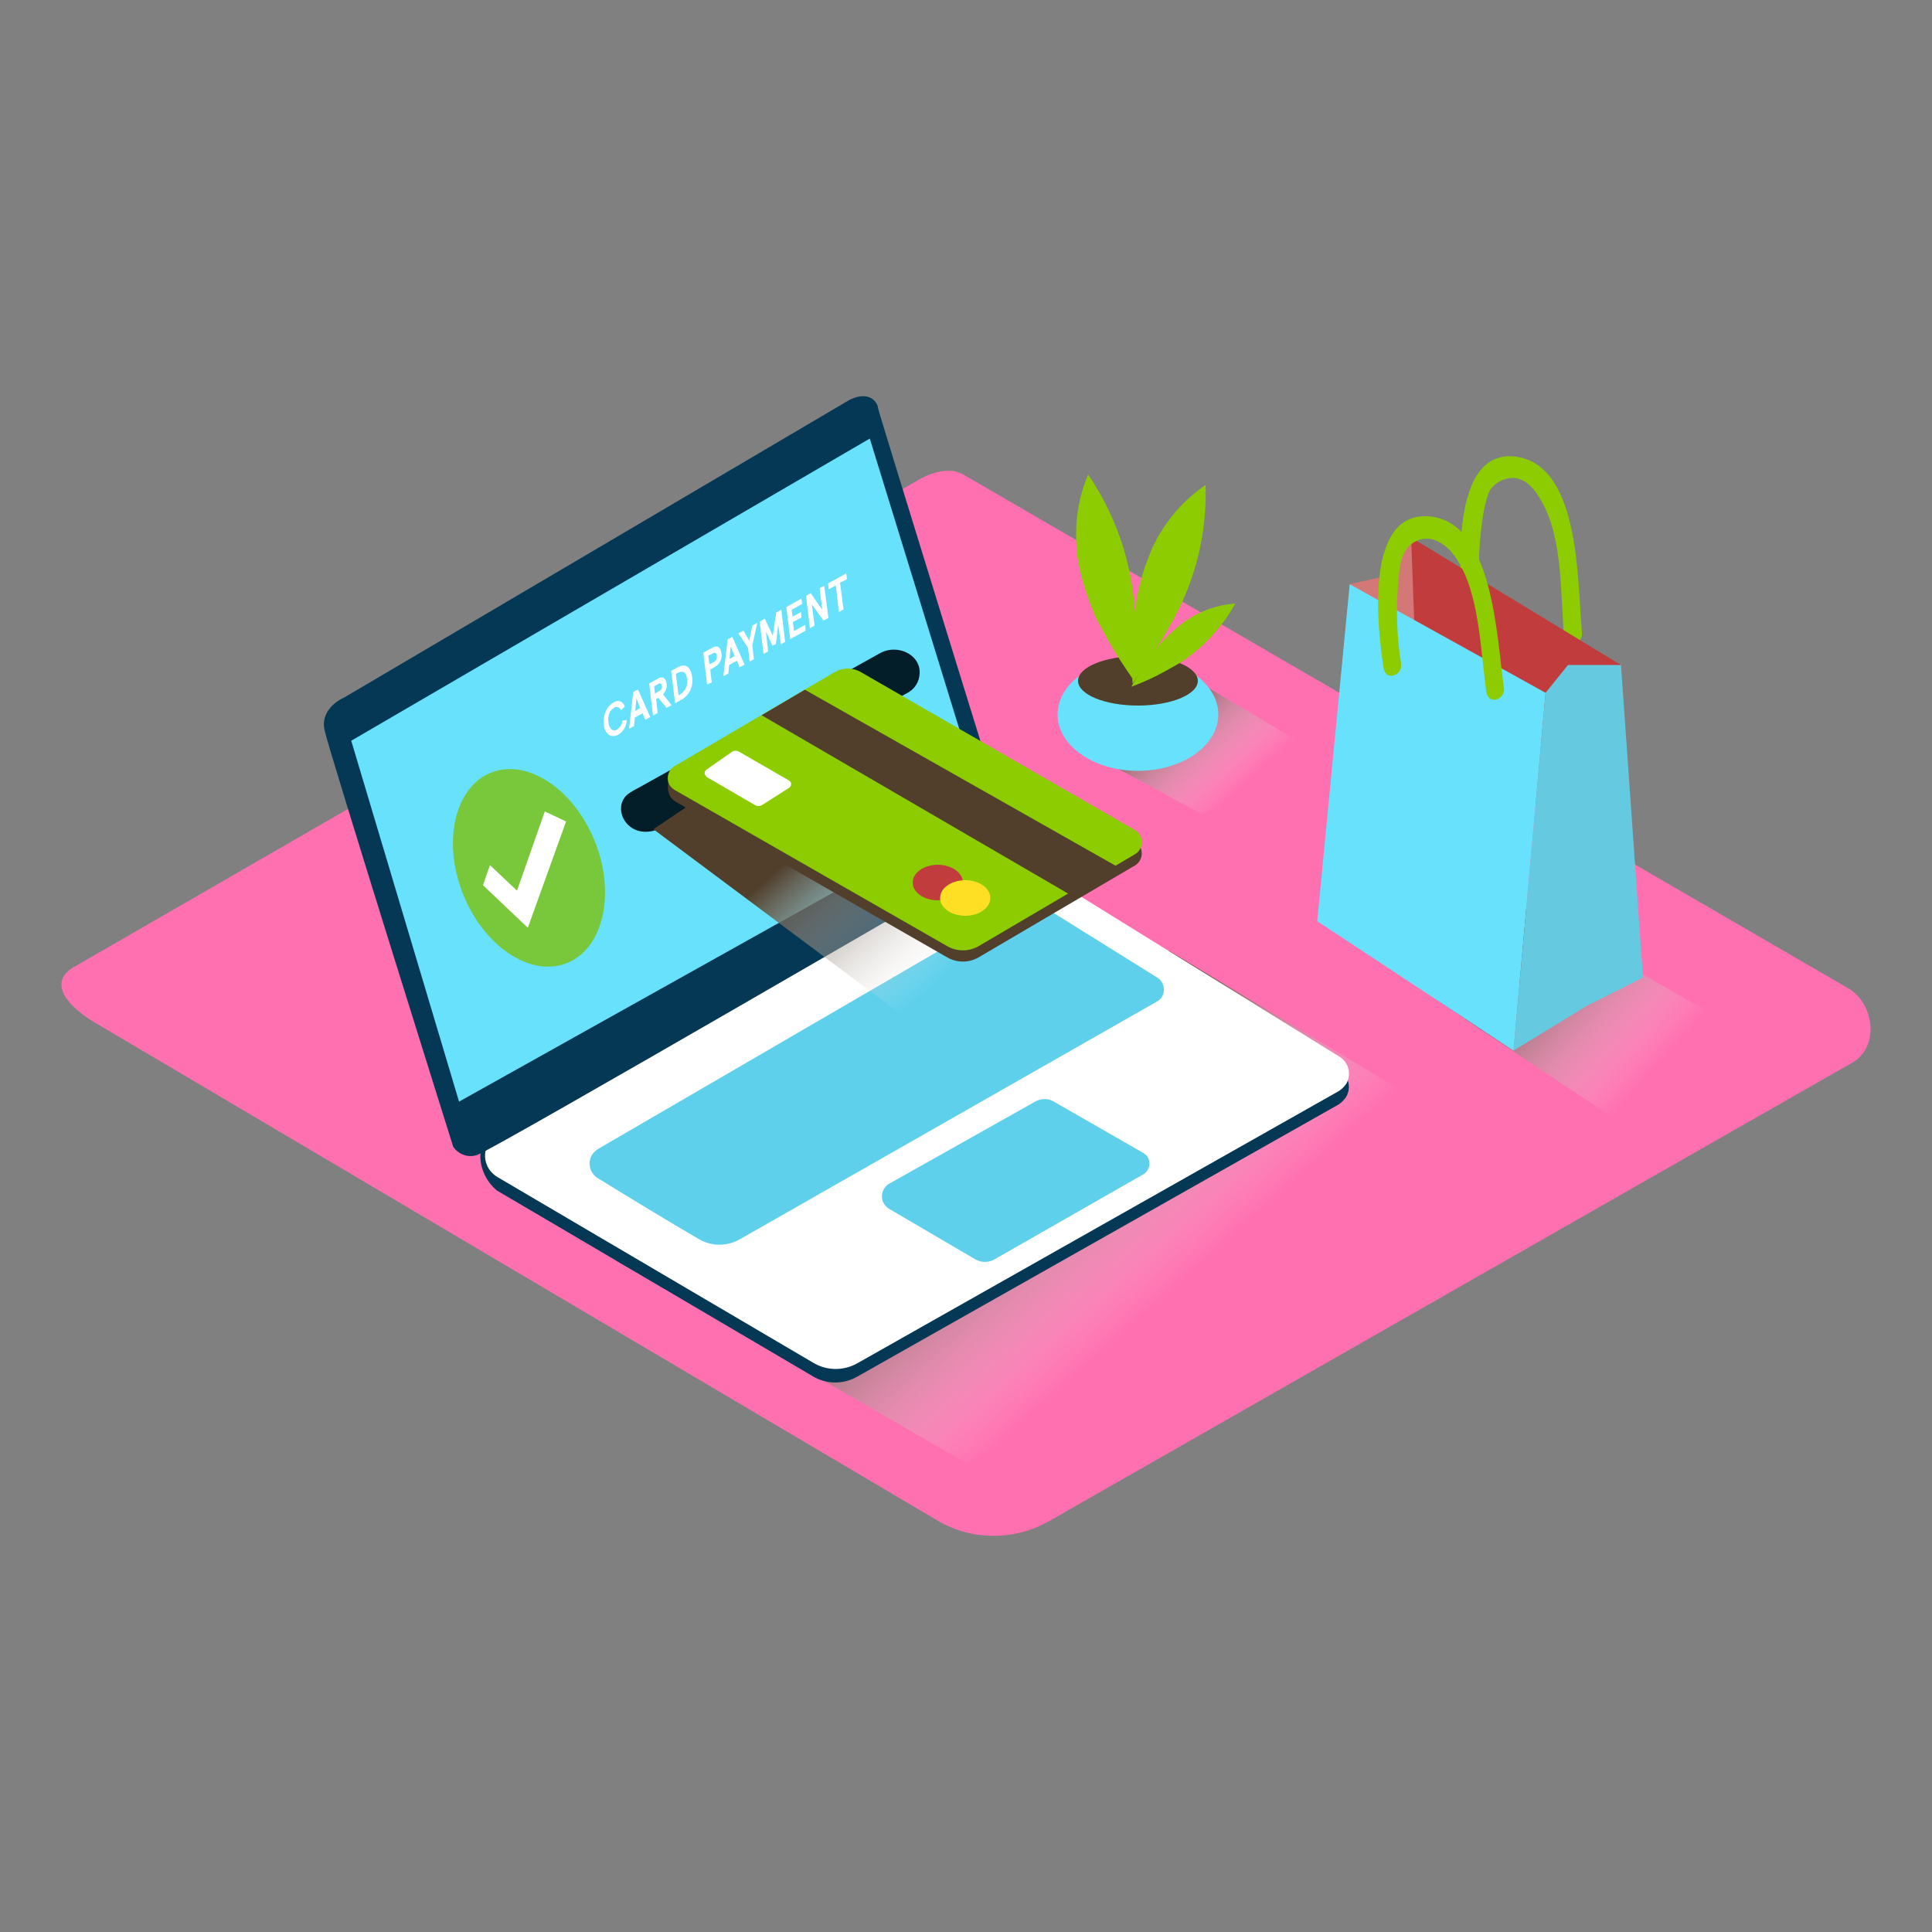<svg xmlns="http://www.w3.org/2000/svg" xmlns:xlink="http://www.w3.org/1999/xlink" transform="scale(1)" id="GWah2ScNGm" x="0px" y="0px" viewBox="0 0 500 500" xml:space="preserve" class="pbimage_pbimage__wrapper__image__0LEis false"><rect x="0" y="0" width="500" height="500" fill="#808080" stroke="none"/><title>Online Payment 1</title><style type="text/css"> .st0{fill:#FF70B0;} .st1{fill:url(#SVGID_1_-GWah2ScNGm);} .st2{fill:#8CCC00;} .st3{fill:#C13D3D;} .st4{opacity:0.3;fill:#FFFFFF;enable-background:new;} .st5{fill:#68E1FD;} .st6{opacity:0.14;fill:#513F2C;enable-background:new;} .st7{fill:url(#SVGID_00000066510248692937864500000000136137270314778777_-GWah2ScNGm);} .st8{fill:#053855;} .st9{fill:#FFFFFF;} .st10{opacity:0.1;fill:#053855;enable-background:new;} .st11{fill:#79C83B;} .st12{fill:#031E28;} .st13{fill:url(#SVGID_00000008130372408253895180000015953313821493142441_-GWah2ScNGm);} .st14{fill:#513F2C;} .st15{fill:#FFDF24;} .st16{fill:url(#SVGID_00000013161428825971099790000003267975128186284692_-GWah2ScNGm);} .st15{fill:#FFDF24;} .st14{fill:#513F2C;} .st12{fill:#031E28;} .st11{fill:#79C83B;} .st10{fill:#053855;} .st9{fill:#FFFFFF;} .st8{fill:#053855;} .st6{fill:#513F2C;} .st5{fill:#68E1FD;} .st4{fill:#FFFFFF;} .st3{fill:#C13D3D;} .st2{fill:#8CCC00;} .st0{fill:#FF70B0;}</style><path class="st0" id="field" d="M243.1,393.8L25,264.9c-7-4-12.9-10.3-6.1-14.5l218.8-126.2c3.3-2,8.3-3.4,11.6-1.4l228.9,132.9 c7,4,8.2,15.3,1.2,19.3L271.8,393.5C262.9,398.7,252,398.8,243.1,393.8z"></path><g id="shopping-bag"><linearGradient id="SVGID_1_-GWah2ScNGm" gradientUnits="userSpaceOnUse" x1="390.509" y1="-1657.968" x2="425.959" y2="-1626.148" gradientTransform="matrix(1 0 0 1 0 1905.14)"><stop offset="0" style="stop-color: rgb(81, 63, 44);"></stop><stop offset="1" style="stop-color: rgb(255, 255, 255); stop-opacity: 0;"></stop></linearGradient><path class="st1" d="M357.5,213.4l-6-2.8c0,0.3-0.1,0.7-0.2,1c-2.6,9-6.2,17.7-9.4,26.5c0,0.1-0.1,0.2-0.1,0.3  c26.3,17.8,65,44.1,75.5,50.6l35.5-21L357.5,213.4z"></path><path class="st2" d="M391.5,118.1c17.6,1.3,16.7,32.6,17.9,45.6c0.3,3.3-4.3,4.4-4.6,1.1c-1-10.8-0.3-25.4-5.8-35  c-1.7-2.9-3.7-5.8-7.2-6.1c-2.2-0.1-4.3,0.9-5.7,2.5c-1.5,1.5-2.4,7.6-2.6,9.4c-0.9,6.7-1,13.5-0.3,20.2c0.3,3.3-4.3,4.4-4.6,1.1  C377.6,146.7,375.8,117,391.5,118.1z" fill="#8CCC00"></path><polyline class="st3" points="365.2,139.1 359.9,148.8 349.3,151.2 357.2,181.3 379.8,165.3  " fill="#C13D3D"></polyline><polyline class="st4" points="365.2,139.1 359.9,148.8 349.3,151.2 357.2,181.3 379.8,165.3  " fill="#FFFFFF"></polyline><polygon class="st3" points="419.5,172.1 365.2,139.1 367,188.1 408.4,192.4  " fill="#C13D3D"></polygon><polygon class="st5" points="400,179.3 391.7,271.9 340.9,238.4 349.3,151.2  " fill="#68E1FD"></polygon><polygon class="st5" points="400,179.3 405.8,172.1 419.5,172.1 425.2,253 410.5,260.4 391.7,271.9  " fill="#68E1FD"></polygon><polygon class="st6" points="400,179.3 405.8,172.1 419.5,172.1 425.2,253 410.5,260.4 391.7,271.9  " fill="#513F2C"></polygon><path class="st2" d="M368.9,133.6c17.6,0.2,18.4,31.4,20.3,44.3c0.5,3.2-4,4.6-4.5,1.3c-1.6-10.7-1.7-25.4-7.7-34.5  c-2.4-3.8-6.8-6.9-11-4.4c-3.8,2.2-3.8,7.1-4.2,11.2c-0.5,6.7-0.3,13.5,0.8,20.2c0.5,3.2-4,4.6-4.5,1.3  C356.5,163,353.1,133.4,368.9,133.6z" fill="#8CCC00"></path></g><g id="online-payment"><linearGradient id="SVGID_00000131363134580197691700000008781360076892807082_-GWah2ScNGm" gradientUnits="userSpaceOnUse" x1="255.137" y1="-1613.576" x2="297.497" y2="-1565.916" gradientTransform="matrix(1 0 0 1 0 1905.14)"><stop offset="0" style="stop-color: rgb(81, 63, 44);"></stop><stop offset="1" style="stop-color: rgb(255, 255, 255); stop-opacity: 0;"></stop></linearGradient><path d="M302.4,246l83.2,50  c0,0-118.6,75.5-135.6,82.6l-90.6-52.4" style="fill: url(&quot;#SVGID_00000131363134580197691700000008781360076892807082_-GWah2ScNGm&quot;);"></path><path class="st8" d="M264.5,226.1l82.2,50.9c2.4,1.5,3.1,4.6,1.6,7c-0.5,0.7-1.1,1.3-1.8,1.8l-124.7,70.5c-3.5,2-7.9,2-11.4-0.1  l-81.8-48.1c-5.9-4.9-5.5-14.1,0-14.5l124.1-67.8C256.3,223.8,260.8,223.9,264.5,226.1z"></path><path class="st9" d="M264.5,222.6l82.2,50.9c2.4,1.5,3.1,4.6,1.7,7c-0.5,0.7-1.1,1.3-1.8,1.8l-124.7,70.5c-3.5,2-7.9,2-11.4-0.1  l-81.8-48.1c-3-1.8-4.1-5.6-2.3-8.7c0.6-1,1.4-1.8,2.3-2.3l124.1-71.2C256.3,220.3,260.8,220.4,264.5,222.6z"></path><path class="st8" d="M261.1,215.6c0,0-34.1-110.1-33.9-110.1s-1.1-4.9-7.2-2.1L89.1,180.5c0,0-6.4,2.6-5.1,8.5  s33.3,107.8,33.3,107.8c1.4,2,3.9,2.9,6.2,2.1c3.9-1.2,134.5-77.1,134.5-77.1C260.6,220.9,261.9,218.2,261.1,215.6z"></path><polygon class="st5" points="225.1,113.5 90.9,191.7 118.8,285.1 254.6,209.2  "></polygon><path class="st5" d="M269.5,234.3l30,18.7c1.7,1.1,2.2,3.3,1.2,5c-0.3,0.5-0.8,0.9-1.3,1.2l-107.9,61.5c-3.3,1.9-7.3,1.9-10.6,0  c-6.9-4-18.9-11.3-26.2-15.8c-2.1-1.3-2.7-4-1.5-6c0,0,0,0,0,0c0.4-0.6,0.9-1.1,1.5-1.5c21.8-12.7,93-54.1,108.5-63.1  C265.3,233.1,267.7,233.1,269.5,234.3z"></path><path class="st5" d="M267.9,285.1l-37.7,21.2c-1.8,1-2.5,3.3-1.5,5.1c0.3,0.6,0.9,1.1,1.5,1.5l22.2,13c1.5,0.9,3.5,0.9,5,0l38.5-22  c1.5-0.9,2-2.8,1.2-4.3c-0.3-0.5-0.7-0.9-1.2-1.2l-23-13.2C271.4,284.2,269.5,284.2,267.9,285.1z"></path><path class="st10" d="M269.5,234.3l30,18.7c1.7,1.1,2.2,3.3,1.2,5c-0.3,0.5-0.8,0.9-1.3,1.2l-107.9,61.5c-3.3,1.9-7.3,1.9-10.6,0  c-6.9-4-18.9-11.3-26.2-15.8c-2.1-1.3-2.7-4-1.5-6c0,0,0,0,0,0c0.4-0.6,0.9-1.1,1.5-1.5c21.8-12.7,93-54.1,108.5-63.1  C265.3,233.1,267.7,233.1,269.5,234.3z"></path><path class="st10" d="M267.9,285.1l-37.7,21.2c-1.8,1-2.5,3.3-1.5,5.1c0.3,0.6,0.9,1.1,1.5,1.5l22.2,13c1.5,0.9,3.5,0.9,5,0  l38.5-22c1.5-0.9,2-2.8,1.2-4.3c-0.3-0.5-0.7-0.9-1.2-1.2l-23-13.2C271.4,284.2,269.5,284.2,267.9,285.1z"></path><path class="st11" d="M154.2,218.4c5.2,13.7,1.6,27.6-7.9,31s-21.5-4.9-26.7-18.6s-1.6-27.6,7.9-31S149,204.7,154.2,218.4z"></path><polygon class="st9" points="125,229.1 126.8,223.9 133.8,230.5 141,210 146.5,212.6 136.6,240.1  "></polygon><path class="st12" d="M238,174.3v-0.4c0-4.5-5.6-7.2-10-5l-62.6,34.9c-1,0.5-2.1,1.1-3,1.8l0,0c-4.4,3.7,0.3,12.6,8.7,8.7  l63.6-34.9C236.7,178.4,237.9,176.5,238,174.3z"></path><path class="st9" d="M158.8,181.8c0.8-0.6,1.9-0.5,2.5,0.3c0,0,0,0,0,0c0.2,0.2,0.3,0.5,0.4,0.8l-1,0.9c-0.2-0.6-0.8-0.9-1.4-0.8  c-0.1,0-0.3,0.1-0.4,0.2c-0.6,0.3-1,0.8-1.2,1.4c-0.3,0.8-0.4,1.6-0.2,2.4c0,0.7,0.3,1.3,0.8,1.8c0.4,0.3,1,0.3,1.4,0  c0.8-0.5,1.3-1.4,1.4-2.3l1.1-0.2c0,1.6-0.9,3.1-2.3,3.9c-0.7,0.4-1.6,0.4-2.3,0c-0.8-0.6-1.3-1.6-1.3-2.6c-0.2-1.2,0-2.5,0.5-3.6  C157.2,183.1,157.9,182.3,158.8,181.8z"></path><path class="st9" d="M165.1,178.4l3.2,7.2l-1.3,0.7l-0.7-1.7l-2,1.1l-0.2,2.2l-1.3,0.7l1.1-9.5L165.1,178.4z M164.4,184l1.3-0.8  l-1-2.5L164.4,184"></path><path class="st9" d="M175.6,172.6c1.5-0.8,3.1-0.4,3.5,2.5c0.4,2.3-0.5,4.5-2.4,5.8l-2,1.1l-1-8.4L175.6,172.6z M177.4,178.3  c0.4-0.8,0.6-1.7,0.4-2.6c-0.1-1.1-0.5-1.7-1-1.8c-0.5-0.1-1.1,0-1.5,0.3l-0.4,0.2l0.7,5.5l0.4-0.2  C176.6,179.3,177,178.9,177.4,178.3"></path><path class="st9" d="M171.6,179.7l2.2,2.8l-1.3,0.7l-2.1-2.6l-0.6,0.3l0.4,3.6l-1.2,0.7l-1-8.3l2.3-1.3c1.2-0.7,2-0.1,2.2,1.3  C172.7,177.9,172.3,178.9,171.6,179.7z M170.7,178.8c0.5-0.3,0.7-0.8,0.6-1.3c-0.1-0.6-0.4-0.8-0.9-0.5l-1.1,0.6l0.2,1.9  L170.7,178.8"></path><polygon class="st9" points="202.2,157.8 203.2,166.1 202.1,166.8 201.4,161.6 200.8,166.7 199.9,167.1 198.2,163.4 198.8,168.6   197.6,169.2 196.6,160.9 197.9,160.1 200,164.5 200.9,158.5  "></polygon><polygon class="st9" points="196,161.2 194.7,167 195.1,170.6 194,171.2 193.6,167.7 191.1,163.9 192.4,163.2 193.9,165.8   194.7,161.9  "></polygon><path class="st9" d="M189.5,164.8l3.2,7.2l-1.3,0.7l-0.7-1.7l-2,1.1l-0.2,2.2l-1.3,0.7l1.1-9.5L189.5,164.8z M188.8,170.5l1.3-0.7  l-1-2.5L188.8,170.5"></path><path class="st9" d="M184.4,167.6c1.3-0.7,2.1-0.1,2.3,1.4c0.3,1.4-0.4,2.9-1.7,3.6l-1.2,0.7l0.4,3.3l-1.2,0.6l-1-8.3L184.4,167.6z   M184.8,171.3c0.6-0.3,0.8-0.9,0.7-1.6c-0.1-0.8-0.4-0.9-1-0.6l-1.2,0.6l0.3,2.2L184.8,171.3"></path><polygon class="st9" points="207.4,154.9 207.6,156.3 204.9,157.8 205.1,159.6 207.3,158.4 207.4,159.8 205.2,161 205.5,163.3   208.4,161.7 208.5,163.2 204.5,165.4 203.5,157.1  "></polygon><polygon class="st9" points="219,148.4 219.2,149.9 217.4,150.8 218.3,157.7 217.1,158.4 216.3,151.5 214.5,152.5 214.3,151  "></polygon><polygon class="st9" points="213.3,151.6 214.4,159.9 213.1,160.6 210.1,156.4 210.8,161.9 209.6,162.6 208.6,154.2 209.8,153.5   212.8,157.8 212.1,152.2  "></polygon><linearGradient id="SVGID_00000061437012350775180270000006767844068575179950_-GWah2ScNGm" gradientUnits="userSpaceOnUse" x1="215.558" y1="-1692.925" x2="248.298" y2="-1656.095" gradientTransform="matrix(1 0 0 1 0 1905.14)"><stop offset="0" style="stop-color: rgb(81, 63, 44);"></stop><stop offset="1" style="stop-color: rgb(255, 255, 255); stop-opacity: 0;"></stop></linearGradient><path d="M196.8,196l92,44c0,0-26,24.6-43.1,31.8  l-76.6-57.2" style="fill: url(&quot;#SVGID_00000061437012350775180270000006767844068575179950_-GWah2ScNGm&quot;);"></path><polygon class="st14" points="172.9,201.5 172.9,204.3 175.2,202.8  "></polygon><path class="st14" d="M174.7,207.4l70.5,40.4c2.5,1.4,5.5,1.4,8,0l40.5-23.8c1.7-1,2.3-3.2,1.3-5c0,0,0,0,0,0  c-0.3-0.5-0.8-1-1.3-1.3l-70.9-40.9c-2.2-1.3-4.8-1.3-7,0L174.7,201c-1.7,1-2.3,3.3-1.3,5c0,0,0,0,0,0  C173.7,206.6,174.2,207,174.7,207.4z"></path><path class="st2" d="M174.7,204.5l70.5,40.4c2.5,1.4,5.5,1.4,8,0l40.5-23.8c1.7-1,2.3-3.2,1.3-5c-0.3-0.6-0.8-1-1.3-1.3L222.9,174  c-2.2-1.3-4.8-1.3-7,0l-41.2,24.2c-1.8,1-2.4,3.2-1.4,5c0,0,0,0,0,0C173.7,203.8,174.2,204.2,174.7,204.5z"></path><path class="st9" d="M182.9,201.1l12.4,7.2c0.6,0.4,1.4,0.4,2,0l6.9-4.4c0.5-0.3,0.7-1,0.4-1.5c0,0,0,0,0,0  c-0.1-0.1-0.2-0.3-0.4-0.4l-13-7.5c-0.6-0.3-1.2-0.3-1.8,0.1l-6.6,4.6c-0.5,0.4-0.6,1-0.2,1.5C182.7,200.9,182.8,201,182.9,201.1z"></path><ellipse class="st3" cx="242.7" cy="228.4" rx="6.5" ry="4.6"></ellipse><ellipse class="st15" cx="249.8" cy="232.4" rx="6.5" ry="4.6"></ellipse><polygon class="st14" points="197.1,185.1 276.5,231.3 288.8,224.1 208.3,178.5  "></polygon></g><g id="plant"><linearGradient id="SVGID_00000183229941373200009090000016499710998235954560_-GWah2ScNGm" gradientUnits="userSpaceOnUse" x1="-4352.825" y1="-1724.963" x2="-4375.274" y2="-1700.343" gradientTransform="matrix(-1 0 0 1 -4055.32 1905.14)"><stop offset="0" style="stop-color: rgb(81, 63, 44);"></stop><stop offset="1" style="stop-color: rgb(255, 255, 255); stop-opacity: 0;"></stop></linearGradient><path d="M312.7,178l22.4,13.3  c0,0-6.9,12.2-24,19.4l-26-14" style="fill: url(&quot;#SVGID_00000183229941373200009090000016499710998235954560_-GWah2ScNGm&quot;);"></path><ellipse class="st5" cx="294.5" cy="184.9" rx="20.8" ry="14.6"></ellipse><ellipse class="st14" cx="294.5" cy="176.2" rx="15.5" ry="6.4"></ellipse><path class="st2" d="M293.9,165.6c0-2.9-0.1-5.8-0.3-8.6c-0.1-0.8-0.1-1.5-0.2-2.2l-0.2-1.5c-0.1-0.4-0.2-1.5-0.2-1.5  c-0.1-0.6-0.2-1.2-0.3-1.8c-1.7-9.7-5.5-19-11.1-27.2c-2.1,5-3.2,10.4-3.1,15.9c0,1.6,0.1,3.1,0.3,4.7v0.7c0,0.1,0-0.1,0.1,0.3  c0.1,0.8,0.3,1.5,0.4,2.3c0.6,2.9,1.5,5.8,2.5,8.6c0.9,2.6,2,5.1,3.4,7.5c1.4,2.7,3,5.4,4.6,7.9c1.3,2,2.5,3.8,3.7,5.5  C293.7,172.8,293.9,169.2,293.9,165.6z"></path><path class="st2" d="M299.2,167.9c1.6-2.4,3-4.9,4.4-7.4c0.4-0.7,0.7-1.3,1-2l0.7-1.3l0.6-1.3c0.2-0.5,0.5-1.1,0.7-1.6  c3.9-9.1,5.7-18.9,5.4-28.8c-4.5,3.1-8.3,7-11.2,11.6c-0.9,1.3-1.6,2.7-2.3,4.1l-0.3,0.6c0,0,0-0.1-0.1,0.3  c-0.3,0.7-0.6,1.4-0.9,2.2c-1.1,2.8-2,5.7-2.6,8.6c-0.6,2.7-1,5.4-1.2,8.1c-0.3,3-0.4,6.1-0.4,9.2c0,2.4,0,4.6,0.1,6.7  C295.2,173.8,297.4,170.9,299.2,167.9z"></path><path class="st2" d="M299.1,175c1.6-0.8,3.2-1.7,4.8-2.6l1.2-0.7l0.8-0.5l0.8-0.5l0.9-0.7c5-3.7,9.1-8.4,12.1-13.8  c-3.4,0.2-6.8,1.2-9.8,2.7c-0.9,0.4-1.7,0.9-2.6,1.5l-0.4,0.2l-0.1,0.1l-1.2,0.9c-1.5,1.2-2.9,2.4-4.2,3.8  c-1.2,1.2-2.3,2.6-3.3,3.9c-1.1,1.6-2.2,3.2-3.2,4.8c-0.8,1.3-1.5,2.5-2.1,3.6C295,176.9,297.1,176,299.1,175z"></path></g></svg>